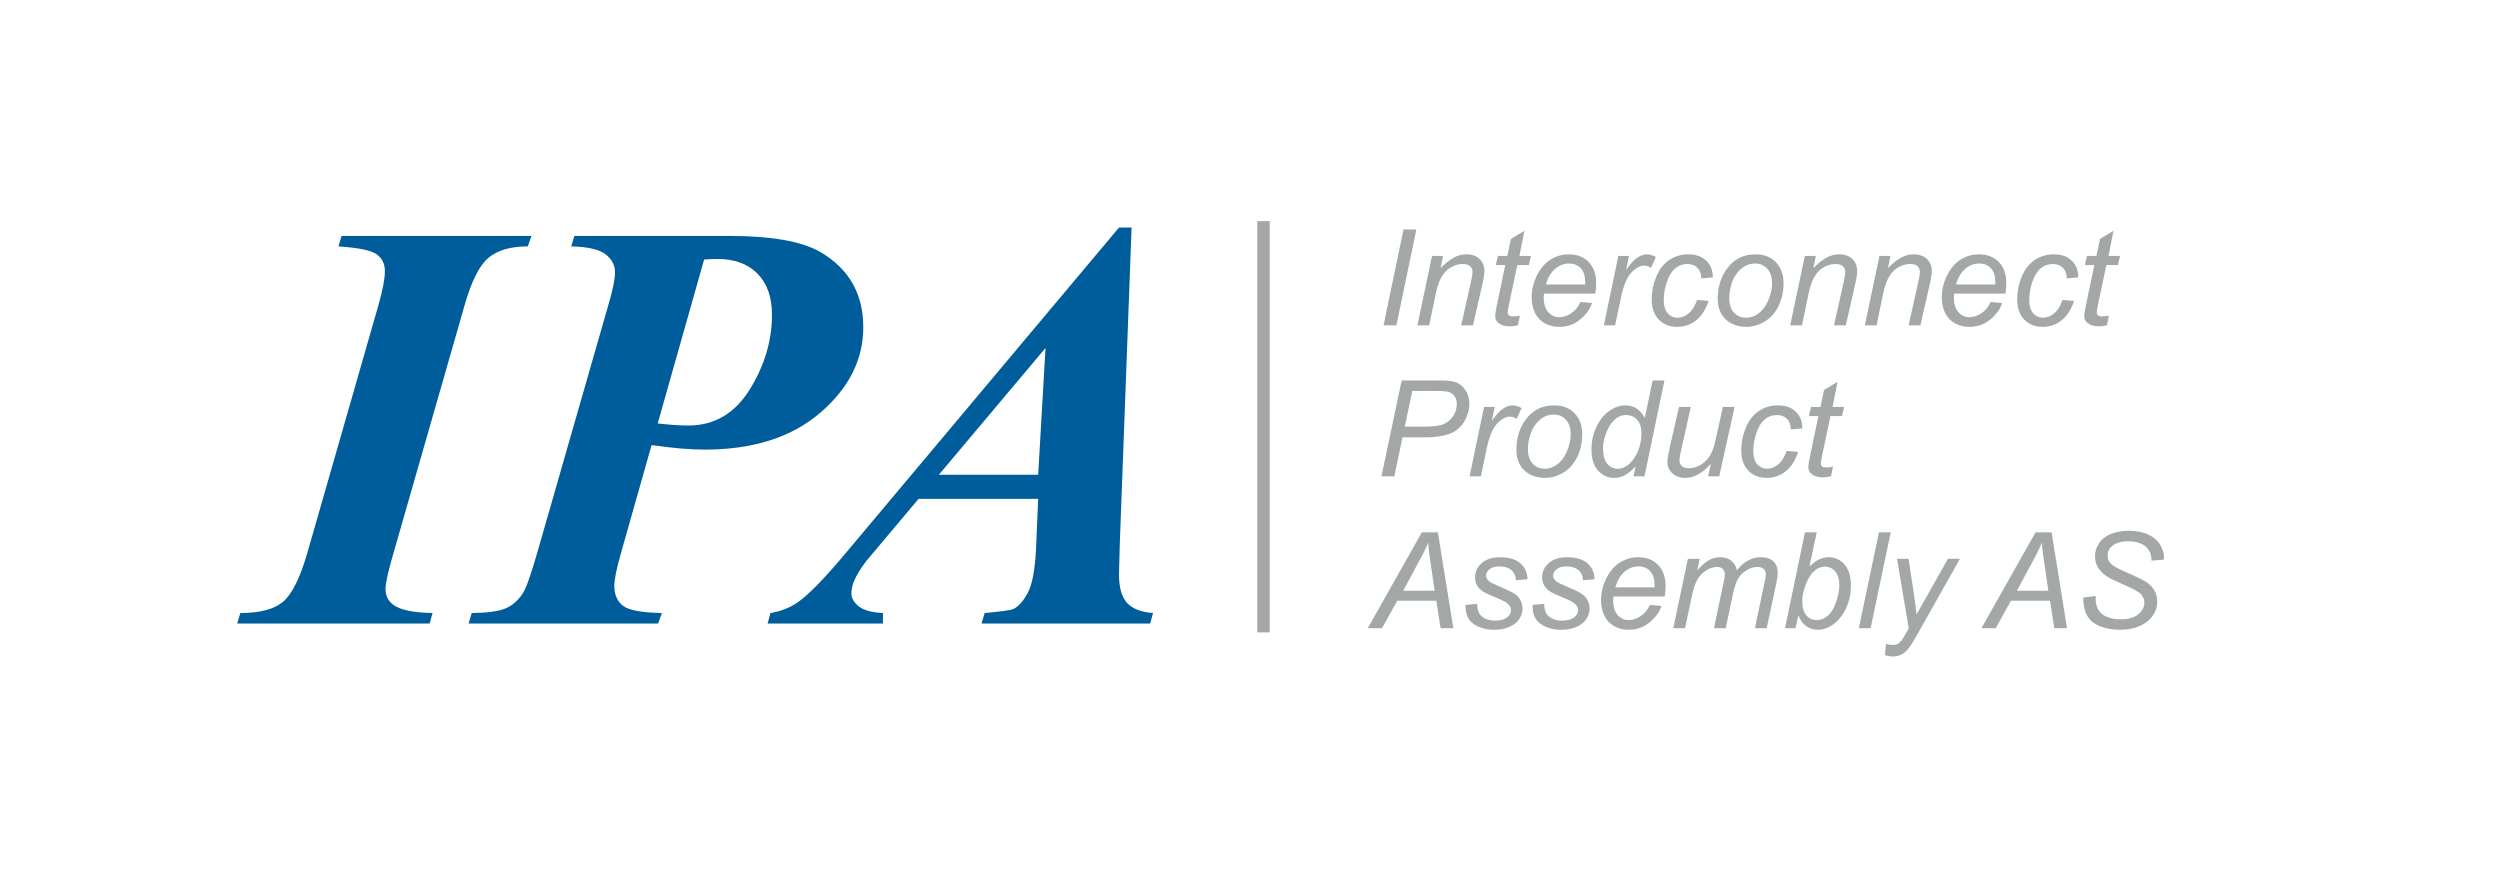<svg width="1058" height="374" xmlns="http://www.w3.org/2000/svg" xmlns:xlink="http://www.w3.org/1999/xlink" xml:space="preserve" overflow="hidden"><defs><clipPath id="clip0"><rect x="111" y="173" width="1058" height="374"/></clipPath></defs><g clip-path="url(#clip0)" transform="translate(-111 -173)"><path d="M196.176 700.374C199.079 690.115 202.444 683.368 206.276 680.141 210.107 676.912 215.655 675.291 222.915 675.291L224.486 670.858 144.281 670.858 142.951 675.291C151.499 675.86 156.909 676.988 159.167 678.685 161.425 680.382 162.554 682.724 162.554 685.709 162.554 689.027 161.626 693.917 159.77 700.374L129.701 805.369C126.632 815.87 123.203 822.68 119.414 825.788 115.619 828.898 109.655 830.45 101.509 830.45L100.179 834.883 181.47 834.883 182.683 830.45C174.614 830.292 169.128 829.163 166.225 827.056 163.967 825.442 162.838 823.185 162.838 820.275 162.838 817.768 163.926 812.801 166.108 805.369L196.176 700.374Z" fill="#005D9B" fill-rule="evenodd" transform="matrix(1.002 0 0 1 111 -398.017)"/><path d="M275.195 759.375C284.007 760.657 291.488 761.293 297.639 761.293 318.101 761.293 334.377 756.085 346.473 745.66 358.566 735.236 364.613 723.183 364.613 709.495 364.613 695.33 358.538 684.705 346.396 677.619 338.541 673.117 325.671 670.858 307.786 670.858L242.578 670.858 241.248 675.291C248.258 675.458 253.099 676.573 255.759 678.644 258.419 680.715 259.756 683.251 259.756 686.257 259.756 689.262 258.704 694.258 256.612 701.239L226.834 805.181C224.09 814.741 222.033 820.456 220.661 822.313 218.806 825.152 216.464 827.194 213.644 828.448 210.819 829.702 206.019 830.367 199.244 830.45L197.914 834.883 277.967 834.883 279.54 830.45C270.991 830.292 265.506 829.258 263.088 827.354 260.671 825.457 259.465 822.637 259.465 818.911 259.465 816.237 260.387 811.666 262.244 805.181L275.195 759.375ZM297.389 680.854C299.627 680.694 301.503 680.611 303.028 680.611 310.217 680.611 315.849 682.682 319.929 686.817 324.002 690.959 326.045 696.758 326.045 704.225 326.045 715.232 322.894 725.795 316.604 735.915 310.314 746.042 301.67 751.097 290.685 751.097 287.262 751.097 282.96 750.806 277.786 750.211L297.389 680.854Z" fill="#005D9B" fill-rule="evenodd" transform="matrix(1.002 0 0 1 111 -398.017)"/><path d="M475.93 826.074C473.714 823.559 472.613 819.541 472.613 814.021 472.613 812.565 472.722 808.334 472.944 801.33L477.932 667.311 472.613 667.311 356.506 805.91C348.035 815.987 341.545 822.637 337.028 825.859 333.642 828.2 329.769 829.73 325.412 830.45L324.201 834.883 372.908 834.883 372.908 830.45C368.151 830.216 364.742 829.265 362.685 827.611 360.629 825.962 359.604 824.167 359.604 822.229 359.604 820.38 360.004 818.523 360.815 816.667 361.861 814.257 363.517 811.554 365.774 808.57L377.598 794.48 387.968 782.129 438.478 782.129 437.591 802.965C437.183 811.845 436.046 818.087 434.19 821.674 432.333 825.269 430.269 827.632 428.005 828.753 426.951 829.239 422.914 829.806 415.876 830.45L414.539 834.883 485.774 834.883 486.985 830.45C481.832 830.049 478.147 828.588 475.93 826.074ZM438.478 771.933 396.53 771.933 441.581 718.273 438.478 771.933Z" fill="#005D9B" fill-rule="evenodd" transform="matrix(1.002 0 0 1 111 -398.017)"/><path d="M531.018 838.642 536.283 838.642 536.283 664.6 531.018 664.6 531.018 838.642Z" fill="#A4A7A8" fill-rule="evenodd" transform="matrix(1.002 0 0 1 111 -398.017)"/><path d="M598.204 668.124 592.775 668.124 584.352 708.687 589.782 708.687 598.204 668.124Z" fill="#A4A7A8" fill-rule="evenodd" transform="matrix(1.002 0 0 1 111 -398.017)"/><path d="M606.459 695.018C607.415 690.534 608.913 687.367 610.949 685.521 612.984 683.675 615.309 682.753 617.919 682.753 619.214 682.753 620.203 683.058 620.89 683.668 621.574 684.276 621.918 685.07 621.918 686.046 621.918 686.915 621.711 688.25 621.301 690.059L617.159 708.687 622.138 708.687 626.161 690.982C626.677 688.651 626.938 686.945 626.938 685.861 626.938 683.673 626.257 681.925 624.895 680.616 623.535 679.307 621.659 678.651 619.269 678.651 617.473 678.651 615.713 679.116 613.992 680.045 612.268 680.972 610.415 682.462 608.434 684.508L609.466 679.316 604.828 679.316 598.651 708.687 603.629 708.687 606.459 695.018Z" fill="#A4A7A8" fill-rule="evenodd" transform="matrix(1.002 0 0 1 111 -398.017)"/><path d="M631.488 704.659C631.488 705.929 631.932 706.933 632.82 707.669 634.008 708.642 635.604 709.13 637.609 709.13 638.734 709.13 639.895 708.974 641.094 708.662L641.924 704.571C641.058 704.801 640.071 704.918 638.966 704.918 638.189 704.918 637.633 704.762 637.29 704.448 636.946 704.136 636.776 703.686 636.776 703.097 636.776 702.691 636.989 701.459 637.416 699.398L640.851 683.196 645.727 683.196 646.614 679.316 641.738 679.316 643.844 668.677 638.152 672.124 636.64 679.316 632.65 679.316 631.763 683.196 635.753 683.196 632.206 700.217C631.728 702.535 631.488 704.016 631.488 704.659Z" fill="#A4A7A8" fill-rule="evenodd" transform="matrix(1.002 0 0 1 111 -398.017)"/><path d="M652.489 707.844C654.31 708.848 656.314 709.352 658.5 709.352 661.997 709.352 665.008 708.272 667.535 706.11 670.06 703.948 671.675 701.666 672.379 699.265L667.512 698.822C666.586 700.902 665.292 702.494 663.625 703.597 661.96 704.7 660.268 705.25 658.546 705.25 656.713 705.25 655.163 704.53 653.895 703.088 652.627 701.647 651.994 699.556 651.994 696.82 651.994 696.361 652.03 695.846 652.104 695.275L673.777 695.275C674.03 693.763 674.16 692.284 674.16 690.842 674.16 687.074 673.11 684.102 671.01 681.921 668.913 679.744 666.106 678.651 662.593 678.651 659.837 678.651 657.277 679.385 654.911 680.852 652.544 682.317 650.616 684.556 649.127 687.572 647.639 690.587 646.896 693.699 646.896 696.905 646.896 699.357 647.371 701.544 648.323 703.461 649.276 705.379 650.666 706.841 652.489 707.844ZM656.87 684.741C658.64 683.269 660.598 682.531 662.749 682.531 664.731 682.531 666.352 683.2 667.613 684.535 668.874 685.87 669.505 687.789 669.505 690.293 669.505 690.514 669.494 690.881 669.477 691.397L652.909 691.397C653.778 688.432 655.099 686.214 656.87 684.741Z" fill="#A4A7A8" fill-rule="evenodd" transform="matrix(1.002 0 0 1 111 -398.017)"/><path d="M684.629 696.903C685.705 691.826 687.172 688.31 689.03 686.352 690.888 684.397 692.694 683.418 694.446 683.418 695.478 683.418 696.426 683.749 697.293 684.414L699.341 679.76C697.882 679.022 696.657 678.651 695.662 678.651 694.149 678.651 692.671 679.196 691.224 680.279 689.775 681.366 688.285 683.038 686.755 685.299L688.03 679.316 683.501 679.316 677.406 708.687 682.161 708.687 684.629 696.903Z" fill="#A4A7A8" fill-rule="evenodd" transform="matrix(1.002 0 0 1 111 -398.017)"/><path d="M700.583 706.254C702.571 708.319 705.163 709.352 708.364 709.352 711.322 709.352 713.962 708.451 716.283 706.649 718.603 704.849 720.393 702.092 721.651 698.379L716.774 697.935C715.914 700.476 714.735 702.367 713.235 703.61 711.731 704.853 710.16 705.472 708.518 705.472 706.878 705.472 705.495 704.846 704.378 703.592 703.259 702.338 702.698 700.455 702.698 697.944 702.698 695.549 703.12 693.052 703.963 690.461 704.807 687.869 705.97 685.936 707.452 684.663 708.935 683.389 710.687 682.753 712.708 682.753 714.45 682.753 715.852 683.292 716.92 684.368 717.985 685.445 718.528 686.939 718.548 688.847L723.424 688.404C723.424 685.468 722.498 683.109 720.649 681.325 718.799 679.543 716.296 678.651 713.134 678.651 710.082 678.651 707.367 679.458 704.991 681.074 702.615 682.687 700.788 685.042 699.513 688.138 698.239 691.236 697.6 694.389 697.6 697.597 697.6 701.303 698.595 704.19 700.583 706.254Z" fill="#A4A7A8" fill-rule="evenodd" transform="matrix(1.002 0 0 1 111 -398.017)"/><path d="M731.249 707.887C733.12 708.862 735.198 709.352 737.486 709.352 740.268 709.352 742.917 708.577 745.435 707.029 747.951 705.48 749.891 703.253 751.255 700.351 752.62 697.446 753.301 694.307 753.301 690.931 753.301 687.17 752.218 684.186 750.051 681.971 747.886 679.758 745.033 678.651 741.495 678.651 736.977 678.651 733.328 680.201 730.544 683.299 727.171 687.06 725.484 691.807 725.484 697.542 725.484 699.884 725.976 701.95 726.963 703.737 727.951 705.527 729.379 706.91 731.249 707.887ZM731.102 691.944C731.595 690.036 732.37 688.363 733.422 686.925 734.475 685.489 735.654 684.398 736.961 683.652 738.264 682.905 739.708 682.531 741.295 682.531 743.345 682.531 745.045 683.263 746.398 684.728 747.749 686.193 748.425 688.252 748.425 690.906 748.425 692.584 748.136 694.334 747.558 696.157 747.166 697.467 746.65 698.687 746.006 699.82 745.363 700.955 744.584 701.964 743.671 702.847 742.756 703.732 741.768 704.39 740.708 704.823 739.644 705.255 738.573 705.472 737.491 705.472 735.42 705.472 733.716 704.759 732.374 703.33 731.031 701.904 730.361 699.806 730.361 697.042 730.361 695.55 730.607 693.852 731.102 691.944Z" fill="#A4A7A8" fill-rule="evenodd" transform="matrix(1.002 0 0 1 111 -398.017)"/><path d="M776.724 678.651C774.928 678.651 773.169 679.116 771.447 680.045 769.723 680.972 767.87 682.462 765.89 684.508L766.922 679.316 762.283 679.316 756.107 708.687 761.084 708.687 763.914 695.018C764.87 690.534 766.368 687.367 768.404 685.521 770.44 683.675 772.764 682.753 775.375 682.753 776.669 682.753 777.659 683.058 778.345 683.668 779.029 684.276 779.373 685.07 779.373 686.046 779.373 686.915 779.166 688.25 778.756 690.059L774.614 708.687 779.593 708.687 783.617 690.982C784.133 688.651 784.393 686.945 784.393 685.861 784.393 683.673 783.713 681.925 782.351 680.616 780.991 679.307 779.115 678.651 776.724 678.651Z" fill="#A4A7A8" fill-rule="evenodd" transform="matrix(1.002 0 0 1 111 -398.017)"/><path d="M795.419 695.018C796.375 690.534 797.874 687.367 799.911 685.521 801.947 683.675 804.272 682.753 806.88 682.753 808.176 682.753 809.164 683.058 809.85 683.668 810.536 684.276 810.879 685.07 810.879 686.046 810.879 686.915 810.673 688.25 810.263 690.059L806.121 708.687 811.099 708.687 815.124 690.982C815.64 688.651 815.899 686.945 815.899 685.861 815.899 683.673 815.218 681.925 813.858 680.616 812.496 679.307 810.622 678.651 808.231 678.651 806.433 678.651 804.674 679.116 802.952 680.045 801.23 680.972 799.377 682.462 797.397 684.508L798.429 679.316 793.788 679.316 787.612 708.687 792.591 708.687 795.419 695.018Z" fill="#A4A7A8" fill-rule="evenodd" transform="matrix(1.002 0 0 1 111 -398.017)"/><path d="M845.601 699.265 840.735 698.822C839.809 700.902 838.513 702.494 836.848 703.597 835.181 704.7 833.489 705.25 831.768 705.25 829.934 705.25 828.384 704.53 827.116 703.088 825.85 701.647 825.215 699.556 825.215 696.82 825.215 696.361 825.253 695.846 825.327 695.275L846.998 695.275C847.253 693.763 847.381 692.284 847.381 690.842 847.381 687.074 846.331 684.102 844.233 681.921 842.134 679.744 839.327 678.651 835.816 678.651 833.06 678.651 830.5 679.385 828.134 680.852 825.767 682.317 823.839 684.556 822.35 687.572 820.86 690.587 820.117 693.699 820.117 696.905 820.117 699.357 820.594 701.544 821.547 703.461 822.499 705.379 823.887 706.841 825.71 707.844 827.533 708.848 829.537 709.352 831.721 709.352 835.22 709.352 838.231 708.272 840.758 706.11 843.283 703.948 844.898 701.666 845.601 699.265ZM830.092 684.741C831.862 683.269 833.821 682.531 835.97 682.531 837.954 682.531 839.575 683.2 840.836 684.535 842.097 685.87 842.726 687.789 842.726 690.293 842.726 690.514 842.716 690.881 842.698 691.397L826.132 691.397C827.001 688.432 828.322 686.214 830.092 684.741Z" fill="#A4A7A8" fill-rule="evenodd" transform="matrix(1.002 0 0 1 111 -398.017)"/><path d="M861.808 684.663C863.291 683.389 865.042 682.753 867.064 682.753 868.805 682.753 870.208 683.292 871.275 684.368 872.341 685.445 872.884 686.939 872.903 688.847L877.78 688.404C877.78 685.468 876.854 683.109 875.005 681.325 873.155 679.543 870.651 678.651 867.49 678.651 864.438 678.651 861.723 679.458 859.347 681.074 856.971 682.687 855.144 685.042 853.869 688.138 852.594 691.236 851.956 694.389 851.956 697.597 851.956 701.303 852.951 704.19 854.938 706.254 856.926 708.319 859.519 709.352 862.719 709.352 865.677 709.352 868.318 708.451 870.637 706.649 872.958 704.849 874.749 702.092 876.006 698.379L871.13 697.935C870.27 700.476 869.091 702.367 867.591 703.61 866.087 704.853 864.516 705.472 862.874 705.472 861.234 705.472 859.85 704.846 858.733 703.592 857.614 702.338 857.054 700.455 857.054 697.944 857.054 695.549 857.474 693.052 858.318 690.461 859.162 687.869 860.326 685.936 861.808 684.663Z" fill="#A4A7A8" fill-rule="evenodd" transform="matrix(1.002 0 0 1 111 -398.017)"/><path d="M880.283 704.659C880.283 705.929 880.727 706.933 881.615 707.669 882.803 708.642 884.399 709.13 886.405 709.13 887.529 709.13 888.69 708.974 889.889 708.662L890.719 704.571C889.852 704.801 888.866 704.918 887.761 704.918 886.985 704.918 886.428 704.762 886.084 704.448 885.742 704.136 885.57 703.686 885.57 703.097 885.57 702.691 885.782 701.459 886.211 699.398L889.646 683.196 894.523 683.196 895.409 679.316 890.533 679.316 892.639 668.677 886.947 672.124 885.435 679.316 881.445 679.316 880.558 683.196 884.548 683.196 881.002 700.217C880.523 702.535 880.283 704.016 880.283 704.659Z" fill="#A4A7A8" fill-rule="evenodd" transform="matrix(1.002 0 0 1 111 -398.017)"/><path d="M620.593 741.977C620.593 739.952 620.113 738.126 619.154 736.496 618.194 734.869 616.983 733.718 615.517 733.046 614.05 732.374 611.851 732.037 608.922 732.037L591.995 732.037 583.465 772.6 588.898 772.6 592.369 756.087 602.513 756.087C605.166 756.087 607.792 755.784 610.392 755.176 611.607 754.901 612.75 754.479 613.82 753.906 614.889 753.335 615.942 752.489 616.985 751.367 618.026 750.244 618.888 748.817 619.569 747.086 620.251 745.355 620.593 743.653 620.593 741.977ZM613.804 747.013C612.825 748.54 611.523 749.677 609.899 750.423 608.275 751.17 605.73 751.542 602.263 751.542L593.324 751.542 596.493 736.47 606.892 736.47C609.566 736.47 611.371 736.67 612.314 737.064 613.254 737.459 613.983 738.076 614.499 738.911 615.015 739.75 615.274 740.83 615.274 742.155 615.274 743.866 614.783 745.485 613.804 747.013Z" fill="#A4A7A8" fill-rule="evenodd" transform="matrix(1.002 0 0 1 111 -398.017)"/><path d="M626.794 743.231 620.698 772.6 625.454 772.6 627.92 760.818C628.999 755.741 630.465 752.223 632.323 750.267 634.182 748.31 635.985 747.331 637.739 747.331 638.771 747.331 639.72 747.664 640.587 748.329L642.633 743.674C641.176 742.937 639.95 742.566 638.955 742.566 637.443 742.566 635.964 743.109 634.515 744.194 633.068 745.279 631.579 746.951 630.048 749.214L631.322 743.231 626.794 743.231Z" fill="#A4A7A8" fill-rule="evenodd" transform="matrix(1.002 0 0 1 111 -398.017)"/><path d="M660.401 770.943C662.917 769.395 664.857 767.168 666.221 764.264 667.586 761.359 668.267 758.22 668.267 754.846 668.267 751.085 667.184 748.099 665.017 745.886 662.852 743.673 659.998 742.566 656.461 742.566 651.943 742.566 648.293 744.116 645.509 747.212 642.137 750.973 640.45 755.722 640.45 761.455 640.45 763.797 640.941 765.865 641.929 767.651 642.917 769.44 644.344 770.823 646.215 771.8 648.084 772.775 650.164 773.265 652.45 773.265 655.234 773.265 657.883 772.491 660.401 770.943ZM645.327 760.956C645.327 759.463 645.571 757.765 646.068 755.857 646.561 753.95 647.336 752.276 648.387 750.84 649.441 749.402 650.62 748.311 651.927 747.565 653.23 746.818 654.673 746.444 656.26 746.444 658.31 746.444 660.011 747.177 661.364 748.643 662.713 750.108 663.391 752.166 663.391 754.819 663.391 756.497 663.102 758.249 662.524 760.072 662.132 761.38 661.614 762.602 660.972 763.733 660.328 764.868 659.55 765.877 658.637 766.76 657.722 767.645 656.734 768.303 655.674 768.737 654.61 769.17 653.539 769.386 652.457 769.386 650.386 769.386 648.68 768.672 647.339 767.244 645.997 765.817 645.327 763.721 645.327 760.956Z" fill="#A4A7A8" fill-rule="evenodd" transform="matrix(1.002 0 0 1 111 -398.017)"/><path d="M690.796 768.342 689.911 772.6 694.566 772.6 702.989 732.037 698.003 732.037 694.696 747.886C692.839 744.339 690.092 742.566 686.455 742.566 684.249 742.566 682.051 743.304 679.855 744.779 677.658 746.255 675.83 748.471 674.371 751.431 672.908 754.39 672.179 757.658 672.179 761.235 672.179 765.143 673.101 768.126 674.947 770.181 676.791 772.238 679.1 773.265 681.871 773.265 684.973 773.265 687.948 771.626 690.796 768.342ZM677.669 765.237C677.261 764.049 677.055 762.427 677.055 760.366 677.055 758.862 677.391 757.117 678.061 755.131 678.729 753.145 679.552 751.507 680.527 750.216 681.504 748.929 682.49 748.014 683.483 747.474 684.478 746.937 685.581 746.666 686.79 746.666 688.649 746.666 690.193 747.324 691.42 748.64 692.646 749.953 693.261 751.776 693.261 754.11 693.261 758.758 692.014 762.659 689.525 765.817 687.665 768.197 685.59 769.386 683.304 769.386 681.928 769.386 680.745 768.993 679.761 768.204 678.775 767.415 678.079 766.425 677.669 765.237Z" fill="#A4A7A8" fill-rule="evenodd" transform="matrix(1.002 0 0 1 111 -398.017)"/><path d="M722.58 767.291 721.473 772.6 726.112 772.6 732.629 743.231 727.651 743.231 724.853 755.988C724.312 758.52 723.835 760.29 723.427 761.297 722.81 762.875 722.012 764.241 721.032 765.397 720.053 766.551 718.886 767.468 717.535 768.147 716.182 768.824 714.797 769.165 713.378 769.165 712.054 769.165 711.05 768.881 710.369 768.312 709.688 767.744 709.348 766.95 709.348 765.93 709.348 765.053 709.527 763.822 709.885 762.237L714.125 743.231 709.144 743.231 705.269 760.183C704.583 763.191 704.239 765.31 704.239 766.544 704.239 768.425 704.933 770.016 706.321 771.316 707.708 772.614 709.534 773.265 711.795 773.265 715.471 773.265 719.067 771.273 722.58 767.291Z" fill="#A4A7A8" fill-rule="evenodd" transform="matrix(1.002 0 0 1 111 -398.017)"/><path d="M745.267 748.576C746.749 747.304 748.501 746.666 750.523 746.666 752.264 746.666 753.668 747.205 754.734 748.281 755.802 749.359 756.342 750.854 756.362 752.762L761.238 752.319C761.238 749.383 760.315 747.024 758.465 745.24 756.616 743.458 754.112 742.566 750.948 742.566 747.898 742.566 745.182 743.373 742.807 744.987 740.431 746.6 738.603 748.955 737.33 752.051 736.053 755.151 735.415 758.304 735.415 761.51 735.415 765.216 736.409 768.103 738.397 770.167 740.385 772.233 742.978 773.265 746.178 773.265 749.136 773.265 751.776 772.366 754.098 770.564 756.417 768.762 758.208 766.007 759.465 762.293L754.589 761.85C753.731 764.389 752.551 766.282 751.049 767.523 749.546 768.766 747.975 769.386 746.334 769.386 744.692 769.386 743.311 768.759 742.192 767.505 741.073 766.251 740.513 764.37 740.513 761.859 740.513 759.462 740.935 756.967 741.777 754.374 742.621 751.782 743.784 749.849 745.267 748.576Z" fill="#A4A7A8" fill-rule="evenodd" transform="matrix(1.002 0 0 1 111 -398.017)"/><path d="M763.742 768.574C763.742 769.844 764.186 770.846 765.074 771.582 766.262 772.557 767.858 773.043 769.863 773.043 770.988 773.043 772.149 772.887 773.348 772.577L774.178 768.484C773.312 768.716 772.325 768.831 771.22 768.831 770.443 768.831 769.887 768.675 769.544 768.363 769.2 768.051 769.03 767.599 769.03 767.01 769.03 766.604 769.243 765.372 769.67 763.311L773.105 747.109 777.981 747.109 778.868 743.231 773.992 743.231 776.098 732.592 770.406 736.037 768.893 743.231 764.904 743.231 764.017 747.109 768.007 747.109 764.46 764.132C763.982 766.45 763.742 767.931 763.742 768.574Z" fill="#A4A7A8" fill-rule="evenodd" transform="matrix(1.002 0 0 1 111 -398.017)"/><path d="M600.518 796.31 577.67 836.873 583.696 836.873 590.15 825.237 606.643 825.237 608.433 836.873 613.823 836.873 607.308 796.31 600.518 796.31ZM592.649 821.025 599.095 808.981C600.898 805.763 602.272 802.979 603.212 800.633 603.373 803.355 603.788 806.756 604.457 810.838L605.925 821.025 592.649 821.025Z" fill="#A4A7A8" fill-rule="evenodd" transform="matrix(1.002 0 0 1 111 -398.017)"/><path d="M629.117 811.927C630.098 811.122 631.472 810.717 633.244 810.717 635.448 810.717 637.154 811.246 638.36 812.299 639.565 813.354 640.206 814.783 640.282 816.592L645.158 816.149C645.082 813.361 644.071 811.111 642.124 809.402 640.179 807.694 637.342 806.839 633.614 806.839 630.259 806.839 627.651 807.674 625.787 809.341 623.924 811.008 622.993 813.008 622.993 815.344 622.993 816.679 623.305 817.86 623.929 818.888 624.555 819.917 625.484 820.812 626.718 821.571 627.452 822.034 629.195 822.829 631.948 823.949 634.7 825.073 636.43 826.02 637.141 826.79 637.829 827.56 638.177 828.373 638.177 829.235 638.177 830.427 637.606 831.461 636.471 832.34 635.333 833.22 633.627 833.66 631.355 833.66 629.724 833.66 628.298 833.339 627.076 832.698 625.853 832.058 625.016 831.232 624.562 830.223 624.106 829.216 623.879 827.998 623.879 826.567L619.003 827.01C618.854 830.73 619.976 833.413 622.368 835.062 624.757 836.715 627.658 837.538 631.07 837.538 633.572 837.538 635.746 837.121 637.588 836.286 639.434 835.452 640.805 834.339 641.704 832.945 642.603 831.549 643.053 830.129 643.053 828.677 643.053 826.496 642.277 824.643 640.729 823.119 639.755 822.165 637.299 820.867 633.357 819.222 630.988 818.238 629.518 817.502 628.944 817.012 628.078 816.301 627.647 815.477 627.647 814.54 627.647 813.604 628.137 812.733 629.117 811.927Z" fill="#A4A7A8" fill-rule="evenodd" transform="matrix(1.002 0 0 1 111 -398.017)"/><path d="M657.443 811.927C658.424 811.122 659.798 810.717 661.57 810.717 663.772 810.717 665.478 811.246 666.685 812.299 667.889 813.354 668.531 814.783 668.608 816.592L673.484 816.149C673.408 813.361 672.397 811.111 670.45 809.402 668.503 807.694 665.668 806.839 661.94 806.839 658.583 806.839 655.977 807.674 654.113 809.341 652.249 811.008 651.318 813.008 651.318 815.344 651.318 816.679 651.629 817.86 652.255 818.888 652.881 819.917 653.81 820.812 655.042 821.571 655.776 822.034 657.521 822.829 660.273 823.949 663.024 825.073 664.756 826.02 665.465 826.79 666.155 827.56 666.501 828.373 666.501 829.235 666.501 830.427 665.932 831.461 664.795 832.34 663.658 833.22 661.953 833.66 659.681 833.66 658.05 833.66 656.624 833.339 655.401 832.698 654.179 832.058 653.34 831.232 652.888 830.223 652.432 829.216 652.205 827.998 652.205 826.567L647.329 827.01C647.18 830.73 648.302 833.413 650.693 835.062 653.083 836.715 655.984 837.538 659.394 837.538 661.898 837.538 664.07 837.121 665.914 836.286 667.758 835.452 669.131 834.339 670.028 832.945 670.927 831.549 671.377 830.129 671.377 828.677 671.377 826.496 670.603 824.643 669.054 823.119 668.081 822.165 665.623 820.867 661.681 819.222 659.312 818.238 657.842 817.502 657.268 817.012 656.404 816.301 655.973 815.477 655.973 814.54 655.973 813.604 656.463 812.733 657.443 811.927Z" fill="#A4A7A8" fill-rule="evenodd" transform="matrix(1.002 0 0 1 111 -398.017)"/><path d="M691.906 806.839C689.152 806.839 686.59 807.573 684.225 809.038 681.857 810.503 679.932 812.744 678.442 815.759 676.953 818.773 676.21 821.885 676.21 825.093 676.21 827.545 676.685 829.73 677.639 831.647 678.591 833.566 679.979 835.027 681.802 836.032 683.625 837.034 685.627 837.538 687.814 837.538 691.31 837.538 694.323 836.458 696.848 834.296 699.373 832.136 700.991 829.852 701.693 827.453L696.827 827.01C695.9 829.09 694.605 830.68 692.938 831.783 691.273 832.886 689.582 833.438 687.86 833.438 686.026 833.438 684.476 832.718 683.208 831.275 681.941 829.835 681.308 827.744 681.308 825.006 681.308 824.547 681.343 824.033 681.418 823.463L703.09 823.463C703.346 821.949 703.473 820.47 703.473 819.03 703.473 815.262 702.423 812.288 700.326 810.109 698.226 807.93 695.419 806.839 691.906 806.839ZM698.79 819.583 682.223 819.583C683.093 816.62 684.414 814.402 686.184 812.929 687.954 811.455 689.911 810.717 692.062 810.717 694.045 810.717 695.666 811.386 696.926 812.721 698.187 814.056 698.818 815.975 698.818 818.479 698.818 818.7 698.808 819.068 698.79 819.583Z" fill="#A4A7A8" fill-rule="evenodd" transform="matrix(1.002 0 0 1 111 -398.017)"/><path d="M743.506 806.839C741.683 806.839 739.947 807.297 738.298 808.208 736.651 809.121 735.081 810.499 733.59 812.342 733.202 810.611 732.397 809.26 731.173 808.291 729.949 807.323 728.424 806.839 726.603 806.839 724.89 806.839 723.302 807.238 721.839 808.033 720.374 808.827 718.714 810.269 716.854 812.356L717.875 807.504 712.896 807.504 706.72 836.873 711.697 836.873 714.618 822.997C715.244 820.006 716.044 817.7 717.019 816.083 717.996 814.466 719.262 813.205 720.817 812.299 722.372 811.393 723.86 810.939 725.279 810.939 726.236 810.939 727.013 811.235 727.612 811.826 728.212 812.416 728.511 813.191 728.511 814.15 728.511 814.721 728.362 815.681 728.068 817.028L723.897 836.873 728.877 836.873 731.868 822.655C732.514 819.601 733.265 817.34 734.124 815.869 734.982 814.397 736.186 813.209 737.738 812.301 739.289 811.393 740.812 810.939 742.309 810.939 743.416 810.939 744.274 811.217 744.882 811.771 745.492 812.326 745.797 813.079 745.797 814.039 745.797 814.721 745.621 815.858 745.272 817.443L741.187 836.873 746.166 836.873 750.202 818C750.634 815.922 750.852 814.432 750.852 813.53 750.852 811.412 750.239 809.767 749.014 808.596 747.79 807.426 745.955 806.839 743.506 806.839Z" fill="#A4A7A8" fill-rule="evenodd" transform="matrix(1.002 0 0 1 111 -398.017)"/><path d="M772.358 806.839C770.995 806.839 769.684 807.134 768.427 807.721 767.17 808.309 765.771 809.316 764.228 810.744L767.312 796.31 762.334 796.31 753.911 836.873 758.323 836.873 759.545 831.37C760.348 833.456 761.467 835.004 762.898 836.018 764.327 837.03 765.984 837.538 767.86 837.538 768.952 837.538 770.085 837.32 771.266 836.889 772.447 836.456 773.602 835.802 774.728 834.926 775.854 834.05 776.944 832.879 778.001 831.413 779.056 829.948 779.941 828.136 780.655 825.978 781.372 823.82 781.73 821.442 781.73 818.841 781.73 814.934 780.836 811.957 779.051 809.909 777.263 807.862 775.033 806.839 772.358 806.839ZM775.486 825.847C774.575 828.45 773.41 830.367 771.99 831.595 770.571 832.824 769.012 833.438 767.317 833.438 765.583 833.438 764.136 832.787 762.976 831.484 761.815 830.182 761.235 828.285 761.235 825.79L761.217 824.839C761.217 823.369 761.582 821.547 762.317 819.367 763.301 816.466 764.53 814.319 765.998 812.923 767.466 811.526 769.078 810.829 770.833 810.829 772.534 810.829 773.963 811.513 775.119 812.879 776.276 814.248 776.854 816.168 776.854 818.642 776.854 820.841 776.398 823.242 775.486 825.847Z" fill="#A4A7A8" fill-rule="evenodd" transform="matrix(1.002 0 0 1 111 -398.017)"/><path d="M793.586 796.31 785.085 836.873 790.064 836.873 798.565 796.31 793.586 796.31Z" fill="#A4A7A8" fill-rule="evenodd" transform="matrix(1.002 0 0 1 111 -398.017)"/><path d="M809.469 831.051C809.153 828.132 808.774 825.212 808.327 822.293L806.096 807.504 801.22 807.504 806.165 836.926 804.555 839.79C803.614 841.49 802.74 842.648 801.943 843.265 801.326 843.733 800.523 843.966 799.526 843.966 798.567 843.966 797.579 843.815 796.565 843.519L796.122 848.257C797.219 848.647 798.349 848.842 799.505 848.842 801.321 848.842 802.927 848.31 804.319 847.244 805.715 846.177 807.311 843.998 809.109 840.706L827.79 807.504 822.72 807.504 809.469 831.051Z" fill="#A4A7A8" fill-rule="evenodd" transform="matrix(1.002 0 0 1 111 -398.017)"/><path d="M859.714 796.31 836.866 836.873 842.891 836.873 849.346 825.237 865.839 825.237 867.628 836.873 873.018 836.873 866.504 796.31 859.714 796.31ZM851.844 821.025 858.29 808.981C860.093 805.763 861.468 802.979 862.407 800.633 862.569 803.355 862.984 806.756 863.652 810.838L865.12 821.025 851.844 821.025Z" fill="#A4A7A8" fill-rule="evenodd" transform="matrix(1.002 0 0 1 111 -398.017)"/><path d="M898.926 800.078C900.601 800.078 902.114 800.317 903.469 800.794 904.822 801.269 905.884 801.901 906.659 802.683 907.43 803.468 908.003 804.429 908.373 805.566 908.574 806.22 908.677 807.125 908.677 808.281L913.885 807.866C913.957 807.478 913.996 807.201 913.996 807.034 913.996 805.355 913.48 803.591 912.452 801.743 911.424 799.895 909.773 798.416 907.494 797.308 905.214 796.2 902.417 795.645 899.101 795.645 896.324 795.645 893.826 796.088 891.615 796.971 889.4 797.858 887.719 799.136 886.571 800.812 885.421 802.489 884.848 804.367 884.848 806.449 884.848 808.256 885.282 809.863 886.151 811.272 887.022 812.682 888.369 813.985 890.203 815.182 891.366 815.92 893.549 816.979 896.75 818.36 900.874 820.13 903.4 821.529 904.323 822.561 905.23 823.619 905.683 824.788 905.683 826.067 905.683 827.904 904.831 829.537 903.125 830.962 901.417 832.392 898.94 833.104 895.695 833.104 893.406 833.104 891.432 832.748 889.772 832.033 888.112 831.319 886.923 830.305 886.204 828.996 885.483 827.687 885.124 826.242 885.124 824.664L885.179 823.242 879.86 823.907C879.877 829.042 881.339 832.599 884.24 834.576 887.142 836.552 890.886 837.538 895.473 837.538 898.512 837.538 901.211 837.03 903.57 836.02 905.928 835.007 907.774 833.574 909.111 831.721 910.446 829.87 911.115 827.849 911.115 825.655 911.115 823.887 910.718 822.309 909.929 820.917 909.138 819.527 908.008 818.342 906.538 817.365 905.435 816.628 903.431 815.615 900.53 814.326 896.947 812.742 894.679 811.682 893.723 811.148 892.381 810.389 891.453 809.614 890.939 808.825 890.425 808.038 890.168 807.142 890.168 806.141 890.168 804.454 890.794 803.103 892.047 802.08 893.684 800.746 895.977 800.078 898.926 800.078Z" fill="#A4A7A8" fill-rule="evenodd" transform="matrix(1.002 0 0 1 111 -398.017)"/><path d="M351.411 1095.39 311.513 1095.39 311.513 1060.82 351.411 1060.82 351.411 1095.39Z" fill="#005D9B" fill-rule="evenodd" transform="matrix(1.002 0 0 1 111 -398.017)"/><path d="M351.411 1148.63 311.513 1148.63 311.513 1114.05 351.411 1114.05 351.411 1148.63Z" fill="#A4A7A8" fill-rule="evenodd" transform="matrix(1.002 0 0 1 111 -398.017)"/><path d="M418.706 1068.43 425.288 1068.43C427.962 1068.43 430.033 1069.4 430.033 1072.44 430.033 1075.68 428.061 1076.75 425.155 1076.75L418.706 1076.75 418.706 1068.43ZM418.706 1079.53 426.258 1079.53C431.471 1079.53 433.376 1075.75 433.376 1072.41 433.376 1068.53 430.702 1065.66 426.258 1065.66L415.463 1065.66 415.463 1089.65 418.706 1089.65 418.706 1079.53Z" fill="#005D9B" fill-rule="evenodd" transform="matrix(1.002 0 0 1 111 -398.017)"/><path d="M446.377 1083.61C446.377 1085.94 443.703 1087.72 440.962 1087.72 438.758 1087.72 437.788 1086.58 437.788 1084.67 437.788 1082.47 440.095 1082.03 441.531 1081.83 445.173 1081.37 445.909 1081.1 446.377 1080.73L446.377 1083.61ZM438.322 1077.49C438.524 1076.15 438.992 1074.11 442.333 1074.11 445.108 1074.11 446.445 1075.12 446.445 1076.96 446.445 1078.69 445.608 1078.96 444.906 1079.03L440.061 1079.63C435.181 1080.23 434.747 1083.64 434.747 1085.11 434.747 1088.12 437.02 1090.16 440.228 1090.16 443.636 1090.16 445.407 1088.55 446.544 1087.32 446.643 1088.65 447.044 1089.99 449.653 1089.99 450.321 1089.99 450.755 1089.79 451.256 1089.65L451.256 1087.52C450.922 1087.58 450.555 1087.65 450.287 1087.65 449.686 1087.65 449.317 1087.35 449.317 1086.61L449.317 1076.55C449.317 1072.08 444.239 1071.68 442.834 1071.68 438.524 1071.68 435.749 1073.31 435.616 1077.49L438.322 1077.49Z" fill="#005D9B" fill-rule="evenodd" transform="matrix(1.002 0 0 1 111 -398.017)"/><path d="M468.534 1089.65 465.594 1089.65 465.594 1078.89C465.594 1075.85 464.725 1074.31 461.851 1074.31 460.18 1074.31 457.238 1075.38 457.238 1080.13L457.238 1089.65 454.297 1089.65 454.297 1072.18 457.072 1072.18 457.072 1074.65 457.137 1074.65C457.774 1073.71 459.411 1071.68 462.418 1071.68 465.126 1071.68 468.534 1072.78 468.534 1077.76L468.534 1089.65Z" fill="#005D9B" fill-rule="evenodd" transform="matrix(1.002 0 0 1 111 -398.017)"/><path d="M476.489 1074.62 476.489 1085.98C476.489 1087.35 477.659 1087.35 478.26 1087.35L479.296 1087.35 479.296 1089.65C478.227 1089.76 477.391 1089.89 477.09 1089.89 474.184 1089.89 473.547 1088.25 473.547 1086.14L473.547 1074.62 471.174 1074.62 471.174 1072.18 473.547 1072.18 473.547 1067.3 476.489 1067.3 476.489 1072.18 479.296 1072.18 479.296 1074.62 476.489 1074.62Z" fill="#005D9B" fill-rule="evenodd" transform="matrix(1.002 0 0 1 111 -398.017)"/><path d="M484.21 1080.9C484.21 1078.56 485.078 1074.21 489.29 1074.21 493.5 1074.21 494.368 1078.56 494.368 1080.9 494.368 1083.24 493.5 1087.58 489.29 1087.58 485.078 1087.58 484.21 1083.24 484.21 1080.9ZM481.168 1080.9C481.168 1085.41 483.708 1090.12 489.29 1090.12 494.87 1090.12 497.41 1085.41 497.41 1080.9 497.41 1076.39 494.87 1071.68 489.29 1071.68 483.708 1071.68 481.168 1076.39 481.168 1080.9Z" fill="#005D9B" fill-rule="evenodd" transform="matrix(1.002 0 0 1 111 -398.017)"/><path d="M514.99 1089.65 512.048 1089.65 512.048 1078.89C512.048 1075.85 511.179 1074.31 508.304 1074.31 506.634 1074.31 503.694 1075.38 503.694 1080.13L503.694 1089.65 500.752 1089.65 500.752 1072.18 503.526 1072.18 503.526 1074.65 503.593 1074.65C504.228 1073.71 505.866 1071.68 508.874 1071.68 511.581 1071.68 514.99 1072.78 514.99 1077.76L514.99 1089.65Z" fill="#005D9B" fill-rule="evenodd" transform="matrix(1.002 0 0 1 111 -398.017)"/><path d="M521.639 1079.53C521.639 1076.82 523.78 1074.31 526.486 1074.31 530.062 1074.31 531.199 1076.82 531.365 1079.53L521.639 1079.53ZM531.232 1084.17C531.131 1085.48 529.495 1087.61 526.72 1087.61 523.345 1087.61 521.639 1085.51 521.639 1081.87L534.407 1081.87C534.407 1075.68 531.935 1071.68 526.886 1071.68 521.105 1071.68 518.499 1075.99 518.499 1081.4 518.499 1086.45 521.405 1090.16 526.319 1090.16 529.126 1090.16 530.263 1089.49 531.064 1088.95 533.27 1087.48 534.073 1085.01 534.172 1084.17L531.232 1084.17Z" fill="#005D9B" fill-rule="evenodd" transform="matrix(1.002 0 0 1 111 -398.017)"/><path d="M546.505 1074.58C546.505 1066.93 552.086 1066.16 554.627 1066.16 558.704 1066.16 561.979 1068.8 561.979 1073.18 561.979 1077.39 559.205 1079.16 555.696 1081.03L553.256 1082.37C550.048 1084.14 549.346 1085.98 549.213 1086.88L561.979 1086.88 561.979 1089.65 545.903 1089.65C546.071 1084.78 548.277 1082.17 551.417 1080.33L554.526 1078.53C557.033 1077.09 558.837 1076.12 558.837 1073.04 558.837 1071.17 557.634 1068.8 554.192 1068.8 549.747 1068.8 549.547 1072.94 549.445 1074.58L546.505 1074.58Z" fill="#005D9B" fill-rule="evenodd" transform="matrix(1.002 0 0 1 111 -398.017)"/><path d="M572.84 1079.16C570.87 1079.16 568.061 1078.59 568.061 1074.08 568.061 1070.94 569.866 1068.8 572.608 1068.8 575.982 1068.8 577.353 1071.14 577.353 1073.81 577.353 1078.46 574.379 1079.16 572.84 1079.16ZM572.405 1081.8C574.578 1081.8 576.918 1080.8 577.787 1078.99L577.855 1079.06C577.119 1085.14 575.415 1087.85 572.207 1087.85 569.801 1087.85 568.396 1086.38 568.228 1084.01L565.288 1084.01C565.288 1086.28 566.758 1090.29 572.273 1090.29 580.36 1090.29 580.795 1079.56 580.795 1077.06 580.795 1073.24 580.059 1066.16 572.574 1066.16 567.627 1066.16 565.02 1069.94 565.02 1074.21 565.02 1078.89 568.061 1081.8 572.405 1081.8Z" fill="#005D9B" fill-rule="evenodd" transform="matrix(1.002 0 0 1 111 -398.017)"/><path d="M593.227 1070.74 593.294 1070.74 593.294 1081.4 585.74 1081.4 593.227 1070.74ZM599.678 1083.94 599.678 1081.4 596.234 1081.4 596.234 1066.16 593.796 1066.16 583.034 1081.06 583.034 1083.94 593.294 1083.94 593.294 1089.65 596.234 1089.65 596.234 1083.94 599.678 1083.94Z" fill="#005D9B" fill-rule="evenodd" transform="matrix(1.002 0 0 1 111 -398.017)"/><path d="M620.164 1072.88C619.262 1068.67 615.753 1067.9 613.447 1067.9 609.103 1067.9 605.594 1071.11 605.594 1077.42 605.594 1083.07 607.597 1087.41 613.547 1087.41 615.653 1087.41 619.295 1086.41 620.398 1080.83L623.541 1080.83C622.204 1089.89 614.85 1090.29 613.047 1090.29 607.597 1090.29 602.251 1086.75 602.251 1077.52 602.251 1070.14 606.462 1065.02 613.447 1065.02 619.631 1065.02 622.838 1068.87 623.305 1072.88L620.164 1072.88Z" fill="#005D9B" fill-rule="evenodd" transform="matrix(1.002 0 0 1 111 -398.017)"/><path d="M418.706 1121.66 425.288 1121.66C427.962 1121.66 430.033 1122.63 430.033 1125.67 430.033 1128.92 428.061 1129.98 425.155 1129.98L418.706 1129.98 418.706 1121.66ZM418.706 1132.76 426.258 1132.76C431.471 1132.76 433.376 1128.98 433.376 1125.64 433.376 1121.76 430.702 1118.89 426.258 1118.89L415.463 1118.89 415.463 1142.89 418.706 1142.89 418.706 1132.76Z" fill="#A4A7A8" fill-rule="evenodd" transform="matrix(1.002 0 0 1 111 -398.017)"/><path d="M446.377 1136.84C446.377 1139.18 443.703 1140.95 440.962 1140.95 438.758 1140.95 437.788 1139.81 437.788 1137.91 437.788 1135.7 440.095 1135.27 441.531 1135.07 445.173 1134.6 445.909 1134.33 446.377 1133.96L446.377 1136.84ZM438.322 1130.72C438.524 1129.38 438.992 1127.35 442.333 1127.35 445.108 1127.35 446.445 1128.35 446.445 1130.19 446.445 1131.92 445.608 1132.19 444.906 1132.26L440.061 1132.86C435.181 1133.46 434.747 1136.87 434.747 1138.34 434.747 1141.35 437.02 1143.39 440.228 1143.39 443.636 1143.39 445.407 1141.78 446.544 1140.55 446.643 1141.88 447.044 1143.22 449.653 1143.22 450.321 1143.22 450.755 1143.02 451.256 1142.89L451.256 1140.75C450.922 1140.81 450.555 1140.88 450.287 1140.88 449.686 1140.88 449.317 1140.58 449.317 1139.84L449.317 1129.78C449.317 1125.31 444.239 1124.91 442.834 1124.91 438.524 1124.91 435.749 1126.54 435.616 1130.72L438.322 1130.72Z" fill="#A4A7A8" fill-rule="evenodd" transform="matrix(1.002 0 0 1 111 -398.017)"/><path d="M468.534 1142.89 465.594 1142.89 465.594 1132.12C465.594 1129.08 464.725 1127.54 461.851 1127.54 460.18 1127.54 457.238 1128.61 457.238 1133.36L457.238 1142.89 454.297 1142.89 454.297 1125.41 457.072 1125.41 457.072 1127.88 457.137 1127.88C457.774 1126.94 459.411 1124.91 462.418 1124.91 465.126 1124.91 468.534 1126.01 468.534 1130.99L468.534 1142.89Z" fill="#A4A7A8" fill-rule="evenodd" transform="matrix(1.002 0 0 1 111 -398.017)"/><path d="M476.489 1127.85 476.489 1139.21C476.489 1140.58 477.659 1140.58 478.26 1140.58L479.296 1140.58 479.296 1142.89C478.227 1142.99 477.391 1143.12 477.09 1143.12 474.184 1143.12 473.547 1141.48 473.547 1139.38L473.547 1127.85 471.174 1127.85 471.174 1125.41 473.547 1125.41 473.547 1120.53 476.489 1120.53 476.489 1125.41 479.296 1125.41 479.296 1127.85 476.489 1127.85Z" fill="#A4A7A8" fill-rule="evenodd" transform="matrix(1.002 0 0 1 111 -398.017)"/><path d="M484.21 1134.13C484.21 1131.79 485.078 1127.45 489.29 1127.45 493.5 1127.45 494.368 1131.79 494.368 1134.13 494.368 1136.47 493.5 1140.81 489.29 1140.81 485.078 1140.81 484.21 1136.47 484.21 1134.13ZM481.168 1134.13C481.168 1138.64 483.708 1143.35 489.29 1143.35 494.87 1143.35 497.41 1138.64 497.41 1134.13 497.41 1129.62 494.87 1124.91 489.29 1124.91 483.708 1124.91 481.168 1129.62 481.168 1134.13Z" fill="#A4A7A8" fill-rule="evenodd" transform="matrix(1.002 0 0 1 111 -398.017)"/><path d="M514.99 1142.89 512.048 1142.89 512.048 1132.12C512.048 1129.08 511.179 1127.54 508.304 1127.54 506.634 1127.54 503.694 1128.61 503.694 1133.36L503.694 1142.89 500.752 1142.89 500.752 1125.41 503.526 1125.41 503.526 1127.88 503.593 1127.88C504.228 1126.94 505.866 1124.91 508.874 1124.91 511.581 1124.91 514.99 1126.01 514.99 1130.99L514.99 1142.89Z" fill="#A4A7A8" fill-rule="evenodd" transform="matrix(1.002 0 0 1 111 -398.017)"/><path d="M521.639 1132.76C521.639 1130.05 523.78 1127.54 526.486 1127.54 530.062 1127.54 531.199 1130.05 531.365 1132.76L521.639 1132.76ZM531.232 1137.4C531.131 1138.71 529.495 1140.85 526.72 1140.85 523.345 1140.85 521.639 1138.74 521.639 1135.1L534.407 1135.1C534.407 1128.92 531.935 1124.91 526.886 1124.91 521.105 1124.91 518.499 1129.22 518.499 1134.63 518.499 1139.68 521.405 1143.39 526.319 1143.39 529.126 1143.39 530.263 1142.72 531.064 1142.18 533.27 1140.71 534.073 1138.24 534.172 1137.4L531.232 1137.4Z" fill="#A4A7A8" fill-rule="evenodd" transform="matrix(1.002 0 0 1 111 -398.017)"/><path d="M564.419 1126.11C563.516 1121.9 560.007 1121.13 557.702 1121.13 553.357 1121.13 549.848 1124.34 549.848 1130.65 549.848 1136.3 551.852 1140.65 557.801 1140.65 559.906 1140.65 563.55 1139.64 564.653 1134.06L567.793 1134.06C566.458 1143.12 559.104 1143.52 557.299 1143.52 551.852 1143.52 546.505 1139.98 546.505 1130.75 546.505 1123.37 550.717 1118.25 557.702 1118.25 563.883 1118.25 567.093 1122.1 567.559 1126.11L564.419 1126.11Z" fill="#A4A7A8" fill-rule="evenodd" transform="matrix(1.002 0 0 1 111 -398.017)"/><path d="M573.375 1134.13C573.375 1131.79 574.244 1127.45 578.454 1127.45 582.665 1127.45 583.534 1131.79 583.534 1134.13 583.534 1136.47 582.665 1140.81 578.454 1140.81 574.244 1140.81 573.375 1136.47 573.375 1134.13ZM570.334 1134.13C570.334 1138.64 572.874 1143.35 578.454 1143.35 584.036 1143.35 586.577 1138.64 586.577 1134.13 586.577 1129.62 584.036 1124.91 578.454 1124.91 572.874 1124.91 570.334 1129.62 570.334 1134.13Z" fill="#A4A7A8" fill-rule="evenodd" transform="matrix(1.002 0 0 1 111 -398.017)"/><path d="M591.957 1134.13C591.957 1131.79 592.826 1127.45 597.036 1127.45 601.247 1127.45 602.116 1131.79 602.116 1134.13 602.116 1136.47 601.247 1140.81 597.036 1140.81 592.826 1140.81 591.957 1136.47 591.957 1134.13ZM588.916 1134.13C588.916 1138.64 591.455 1143.35 597.036 1143.35 602.618 1143.35 605.159 1138.64 605.159 1134.13 605.159 1129.62 602.618 1124.91 597.036 1124.91 591.455 1124.91 588.916 1129.62 588.916 1134.13Z" fill="#A4A7A8" fill-rule="evenodd" transform="matrix(1.002 0 0 1 111 -398.017)"/><path d="M611.509 1142.89 608.567 1142.89 608.567 1118.89 611.509 1118.89 611.509 1142.89Z" fill="#A4A7A8" fill-rule="evenodd" transform="matrix(1.002 0 0 1 111 -398.017)"/><path d="M636.038 1130.05 646.566 1130.05 646.566 1142.89 644.46 1142.89 643.692 1139.78C642.053 1142.05 639.046 1143.52 635.771 1143.52 631.66 1143.52 629.655 1142.02 628.419 1140.81 624.741 1137.34 624.642 1133.23 624.642 1130.69 624.642 1124.84 628.185 1118.25 636.005 1118.25 640.482 1118.25 645.461 1120.79 646.165 1126.18L643.023 1126.18C641.986 1122 638.477 1121.13 635.838 1121.13 631.527 1121.13 627.984 1124.57 627.984 1130.85 627.984 1135.73 629.587 1140.75 635.971 1140.75 637.175 1140.75 639.113 1140.61 640.883 1139.21 642.99 1137.54 643.525 1135.4 643.525 1132.83L636.038 1132.83 636.038 1130.05Z" fill="#A4A7A8" fill-rule="evenodd" transform="matrix(1.002 0 0 1 111 -398.017)"/><path d="M654.553 1142.89 651.613 1142.89 651.613 1125.41 654.386 1125.41 654.386 1128.31 654.454 1128.31C655.622 1126.28 657.159 1124.91 659.365 1124.91 659.733 1124.91 659.901 1124.94 660.133 1125.01L660.133 1128.05 659.032 1128.05C656.291 1128.05 654.553 1130.19 654.553 1132.73L654.553 1142.89Z" fill="#A4A7A8" fill-rule="evenodd" transform="matrix(1.002 0 0 1 111 -398.017)"/><path d="M672.667 1136.84C672.667 1139.18 669.994 1140.95 667.253 1140.95 665.047 1140.95 664.079 1139.81 664.079 1137.91 664.079 1135.7 666.384 1135.27 667.82 1135.07 671.464 1134.6 672.2 1134.33 672.667 1133.96L672.667 1136.84ZM664.612 1130.72C664.813 1129.38 665.281 1127.35 668.624 1127.35 671.397 1127.35 672.734 1128.35 672.734 1130.19 672.734 1131.92 671.899 1132.19 671.197 1132.26L666.35 1132.86C661.47 1133.46 661.038 1136.87 661.038 1138.34 661.038 1141.35 663.309 1143.39 666.519 1143.39 669.927 1143.39 671.698 1141.78 672.833 1140.55 672.934 1141.88 673.335 1143.22 675.944 1143.22 676.61 1143.22 677.045 1143.02 677.547 1142.89L677.547 1140.75C677.211 1140.81 676.844 1140.88 676.577 1140.88 675.975 1140.88 675.608 1140.58 675.608 1139.84L675.608 1129.78C675.608 1125.31 670.528 1124.91 669.125 1124.91 664.813 1124.91 662.039 1126.54 661.905 1130.72L664.612 1130.72Z" fill="#A4A7A8" fill-rule="evenodd" transform="matrix(1.002 0 0 1 111 -398.017)"/><path d="M690.514 1125.41 693.756 1125.41C691.717 1131.12 689.713 1136.84 687.471 1142.55 684.698 1149.64 684.397 1150.04 680.621 1150.04 680.187 1150.04 679.854 1149.9 679.385 1149.77L679.385 1147.1C679.753 1147.23 680.354 1147.4 681.155 1147.4 682.694 1147.4 682.861 1146.96 684.264 1143.35L677.781 1125.41 681.123 1125.41 685.767 1139.64 685.835 1139.64 690.514 1125.41Z" fill="#A4A7A8" fill-rule="evenodd" transform="matrix(1.002 0 0 1 111 -398.017)"/><path d="M704.651 1119.89 720.894 1119.89 720.894 1122.47C718.553 1124.91 712.939 1132.39 711.235 1142.89L707.993 1142.89C708.795 1136.44 713.072 1128.01 717.585 1122.77L704.651 1122.77 704.651 1119.89Z" fill="#A4A7A8" fill-rule="evenodd" transform="matrix(1.002 0 0 1 111 -398.017)"/><path d="M741.38 1126.11C740.477 1121.9 736.968 1121.13 734.663 1121.13 730.317 1121.13 726.809 1124.34 726.809 1130.65 726.809 1136.3 728.813 1140.65 734.762 1140.65 736.869 1140.65 740.511 1139.64 741.614 1134.06L744.756 1134.06C743.419 1143.12 736.065 1143.52 734.262 1143.52 728.813 1143.52 723.466 1139.98 723.466 1130.75 723.466 1123.37 727.678 1118.25 734.663 1118.25 740.844 1118.25 744.054 1122.1 744.522 1126.11L741.38 1126.11Z" fill="#A4A7A8" fill-rule="evenodd" transform="matrix(1.002 0 0 1 111 -398.017)"/></g></svg>